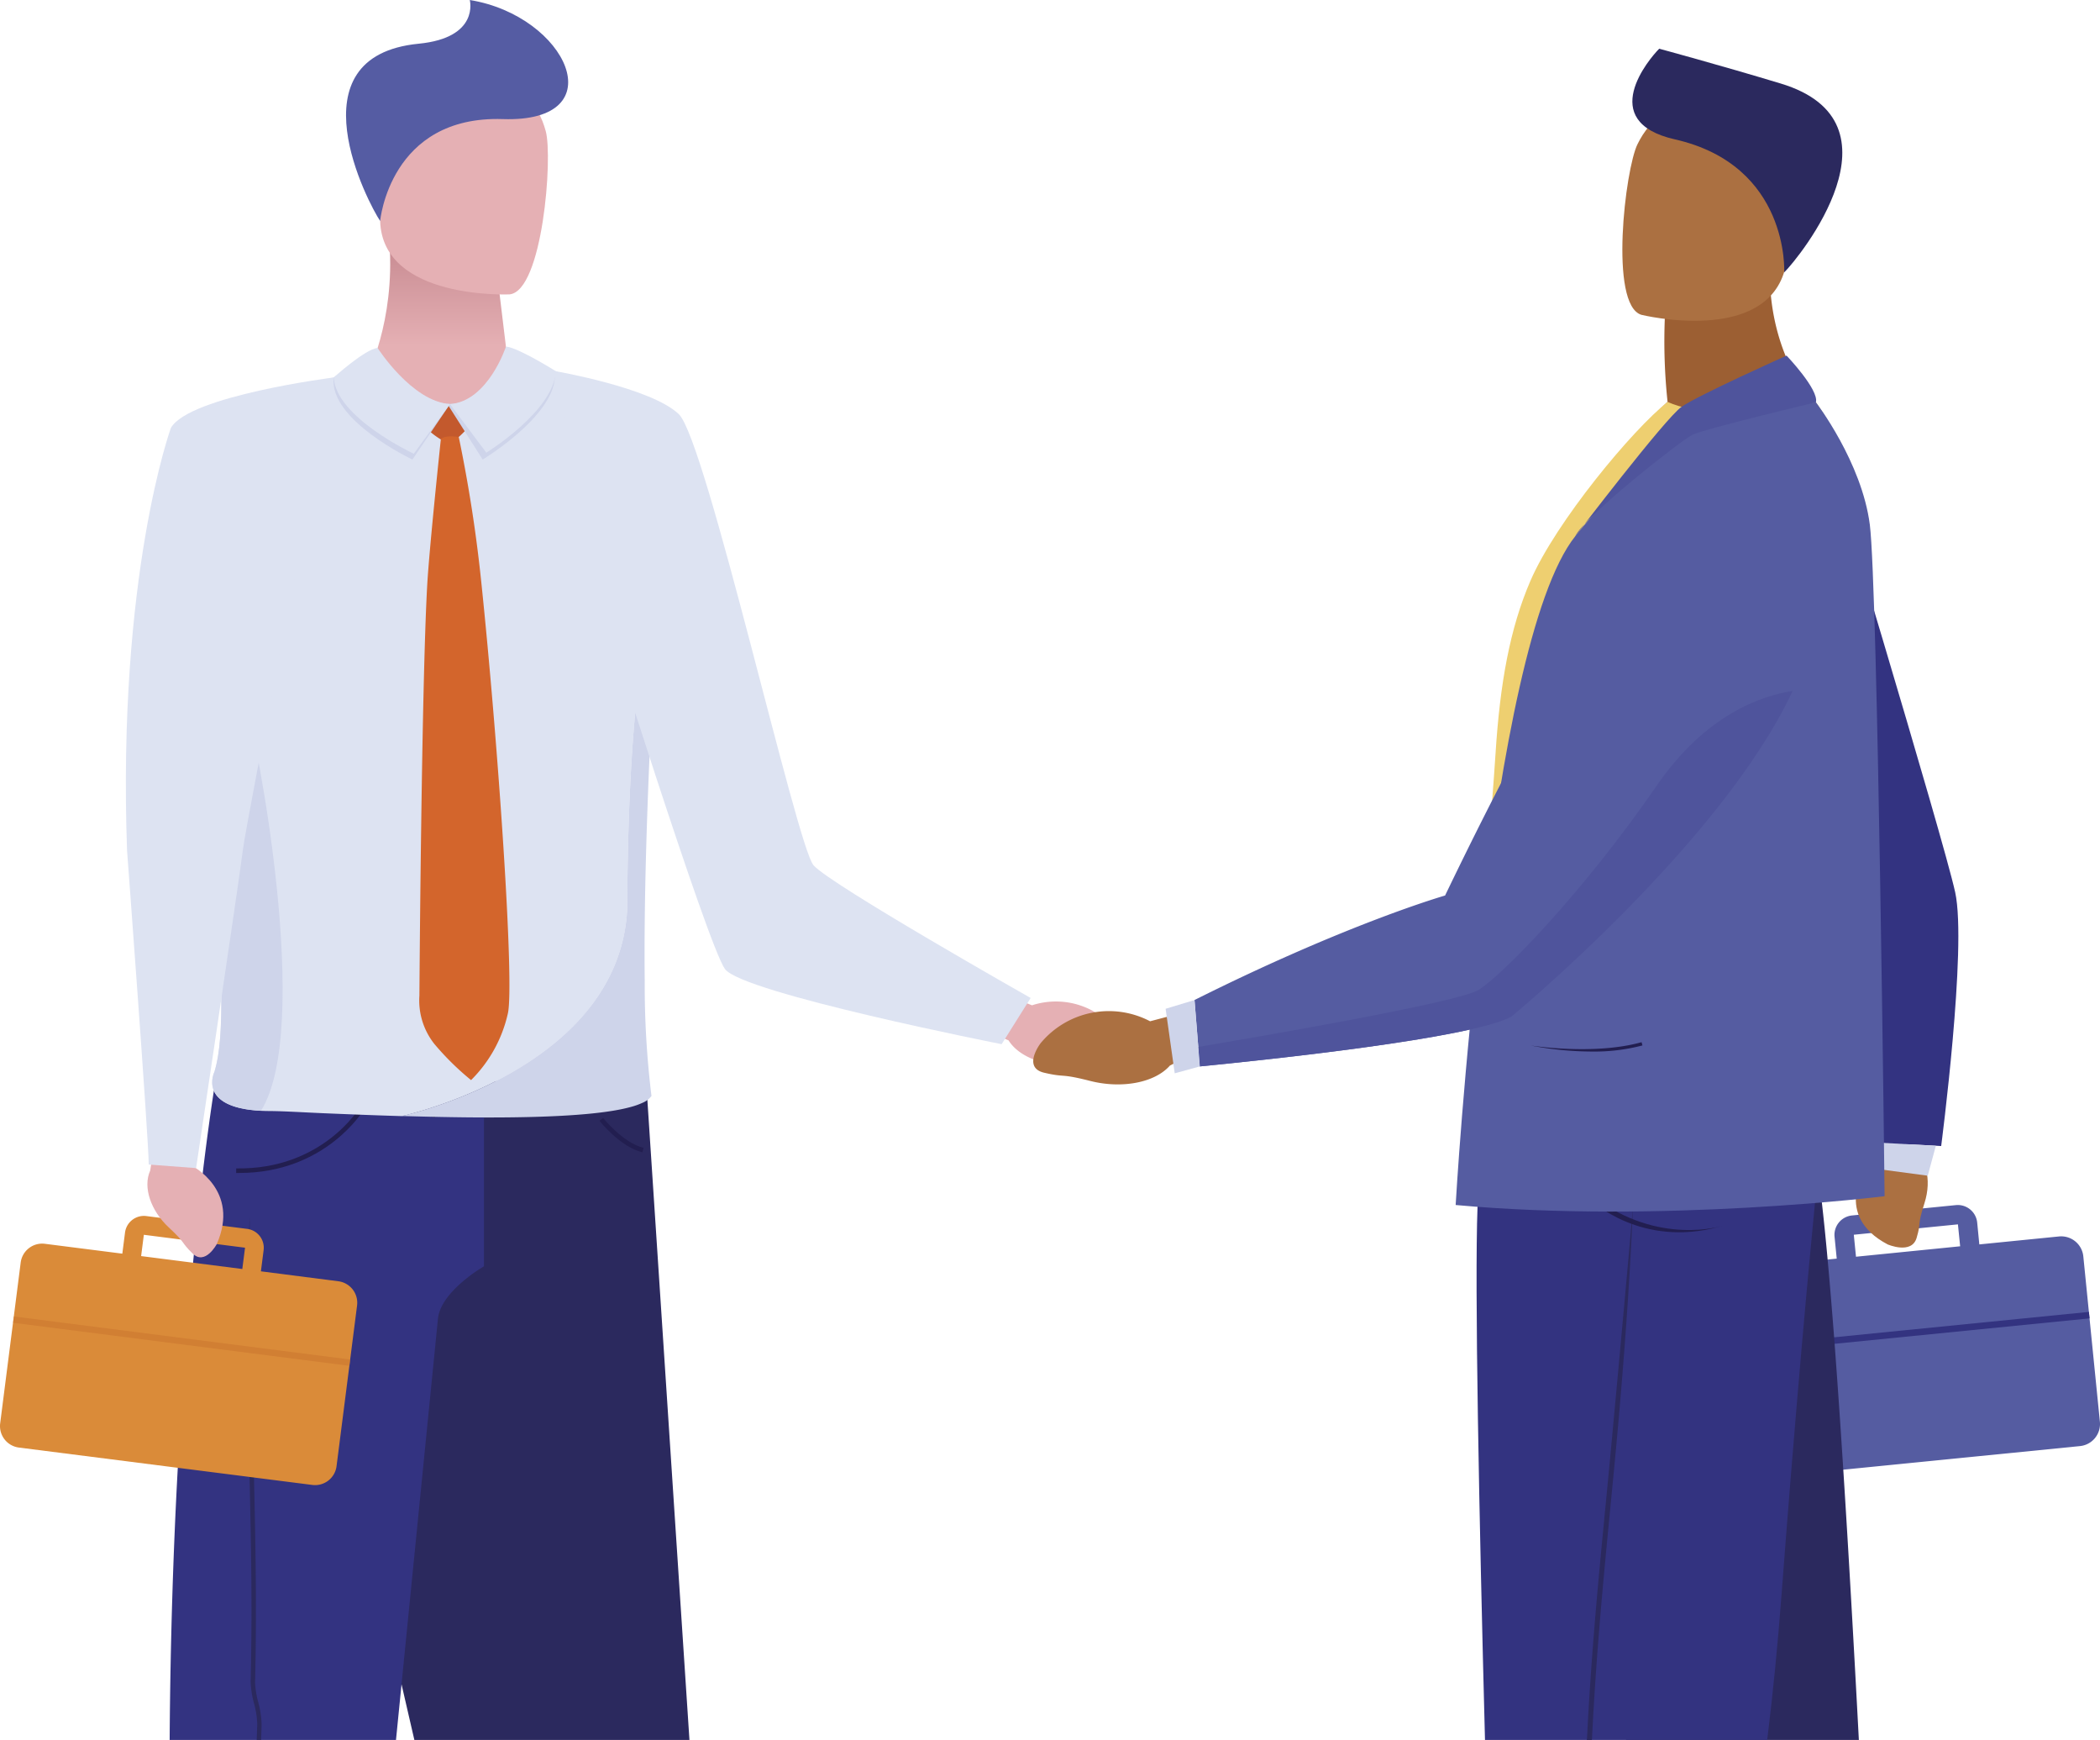 <svg xmlns="http://www.w3.org/2000/svg" xmlnsXlink="http://www.w3.org/1999/xlink" width="352.489" height="292" viewBox="0 0 352.489 292">
  <defs>
    <linearGradient id="linear-gradient" x1="-23.535" y1="1" x2="-23.535" gradientUnits="objectBoundingBox">
      <stop offset="0.51" stop-color="#e5b0b4"/>
      <stop offset="1" stop-color="#c78a91"/>
    </linearGradient>
  </defs>
  <g id="contact_us_img" transform="translate(-3287.091 -447.94)">
    <path id="Path_504" data-name="Path 504" d="M276.611,207.089s2.242,18.4,2.5,21l-20.919,7.176-3.748-12.977s4.817-9.066,3.848-22.529Z" transform="translate(3094.168 288.822)" fill="url(#linear-gradient)"/>
    <path id="Path_505" data-name="Path 505" d="M283.069,136.43s-21.329.976-21.732-12.317-3.426-22.12,10.176-23.3,16.4,3.818,17.617,8.212S288.608,135.836,283.069,136.43Z" transform="translate(3089.563 360.912)" fill="#e5b0b4"/>
    <path id="Path_506" data-name="Path 506" d="M247.573,87.835s1.6-17.728,20.6-17.1S278.952,53.4,262.617,50.75c0,0,1.7,6.333-8.567,7.334C232.5,60.181,245.658,85.02,247.573,87.835Z" transform="translate(3103.327 397.19)" fill="#555ca3"/>
    <path id="Path_507" data-name="Path 507" d="M265.725,826.541H219.552q-1.091-4.721-2.155-9.344c-3.666-15.983-7.01-30.984-9.922-44.288q-1.091-4.942-2.081-9.562c-.079-.368-.161-.736-.237-1.091-1.02-4.7-1.972-9.132-2.847-13.245-1.571-7.364-2.907-13.719-3.968-18.819-.055-.273-.109-.513-.161-.764-.709-3.409-1.293-6.232-1.737-8.4-.393-1.909-.676-3.314-.848-4.146a.1.1,0,0,0,0-.027c-.115-.576-.175-.87-.175-.87h63.034l.21,3.183Z" transform="translate(3137.091 -86.61)" fill="#2b295e"/>
    <path id="Path_508" data-name="Path 508" d="M186.062,716.918v27.654a26.017,26.017,0,0,0-3.69,2.654c-1.874,1.636-3.818,3.818-4.042,6.186l-6.109,61.3-.93,9.344H133.3c.112-16.932.63-32.219,1.364-45.666q.6-11.182,1.364-20.617c.027-.357.055-.712.085-1.064q.545-6.868,1.116-12.74c.046-.469.09-.933.136-1.391q.109-1.124.218-2.209.166-1.617.33-3.147.483-4.544.938-8.291c.788-6.546,1.467-11.232,1.876-13.861.256-1.653.4-2.5.4-2.5l9.271,1.781h.014l23.715,4.536,3.142.6.584.112a.44.44,0,0,1,.027-.1l.453-1.636Z" transform="translate(3182.268 -84.122)" fill="#333381"/>
    <path id="Path_509" data-name="Path 509" d="M174.759,743.038c14.54,0,20.859-10.55,20.922-10.656L195.01,732c-.063.106-6.322,10.525-20.767,10.269l-.014.777Z" transform="translate(3152.501 -98.253)" fill="#221e50"/>
    <path id="Path_510" data-name="Path 510" d="M405.036,744.378l.185-.753c-3.472-.856-6.748-4.975-6.78-5.016l-.611.48C397.969,739.262,401.307,743.462,405.036,744.378Z" transform="translate(2989.887 -103.06)" fill="#221e50"/>
    <path id="Path_511" data-name="Path 511" d="M183.694,884.9c-.027.859-.055,1.724-.085,2.588h-.739c.033-.889.065-1.778.093-2.665a15.143,15.143,0,0,0-.545-3.469,15.943,15.943,0,0,1-.57-3.595c.311-12.5.055-23.952-.172-34.058v-.344c-.055-2.534-.112-5.016-.155-7.454-.09-4.929-.136-9.4-.15-13.365v-3.025c0-8.782.147-14.81.24-17.728.035-1.2.065-1.874.071-1.991,0,.115,0,.8.025,2.016.038,3.147.134,9.876.3,19.725,0,.354,0,.715.022,1.091.065,3.968.145,8.42.235,13.324.044,2.455.1,4.958.158,7.514v.273c.226,10.116.483,21.58.172,34.093a14.936,14.936,0,0,0,.546,3.368A15.979,15.979,0,0,1,183.694,884.9Z" transform="translate(3147.309 -147.561)" fill="#2b295e"/>
    <path id="Path_512" data-name="Path 512" d="M225.5,314.574c-4.168,11.311-5.259,34.592-5.332,54.549-1.32,26.985-37.854,34.819-37.854,34.819-4.909-.147-9.524-.335-13.34-.494h0c-2.517-.112-4.77-.24-6.65-.308-.788-.03-1.514-.046-2.166-.052-.515,0-1-.014-1.462-.038-10.784-.546-7.828-6.513-7.828-6.513,2.026-6.546.687-18.408,1.181-28.881.578-12.29-3.39-24.891-4.822-32.544-.03-.164-.06-.325-.087-.483-.139-.818.963-47.477,2.013-47.782,4.778-1.41,10.76-4.489,25.679-7.765,1.208,3.273,7.481,6.868,17.764,6.336,1.132-.06,4.195-.513,4.214-.516,8.117-1.146,10.746-5.455,10.364-6.052a2.951,2.951,0,0,1,1.009.09c2.25,1.026,9.584,2.727,13.122,4.067,4.909,1.86,6.974,2.5,7.266,4.789C229.81,297.492,225.5,314.574,225.5,314.574Z" transform="translate(3172.213 231.303)" fill="#dde3f2"/>
    <path id="Path_513" data-name="Path 513" d="M157.848,539.963c-10.784-.546-7.828-6.513-7.828-6.513,2.026-6.546.687-18.407,1.181-28.881.578-12.29-3.39-24.891-4.822-32.544-.15-.974-.289-1.882-.409-2.727.895-1.909,7.04-4.623,9.273,2.237C157.221,477.646,166.5,526.156,157.848,539.963Z" transform="translate(3173.054 94.379)" fill="#ced4ea"/>
    <path id="Path_514" data-name="Path 514" d="M630.364,662.86l4.364,1.759a12.929,12.929,0,0,1,15.206,5.809s2.114,3.966-1.227,4.168-2.125-.322-6.819.06-9.317-1.282-11.093-4.154l-7.045-2.968Z" transform="translate(2825.585 -47.971)" fill="#e5b0b4"/>
    <path id="Path_515" data-name="Path 515" d="M286.676,300.09h8.5a1.243,1.243,0,0,1,.685,1.636c-.344,1.3-3.494,4.612-4.558,4.669S284.137,302.283,286.676,300.09Z" transform="translate(3071.17 215.856)" fill="#c3592d"/>
    <path id="Path_516" data-name="Path 516" d="M241.709,268.41s5.567,8.005,11.968,8.455l-6.3,9.3s-14.074-6.636-13.209-13.776C234.168,272.389,239.656,268.571,241.709,268.41Z" transform="translate(3108.939 238.896)" fill="#ced4ea"/>
    <path id="Path_517" data-name="Path 517" d="M313.831,267.78s-3.78,9.061-9.671,8.578l5.94,9.347s11.763-7.091,12.115-13.793C322.216,271.912,315.883,267.93,313.831,267.78Z" transform="translate(3058.009 239.354)" fill="#ced4ea"/>
    <path id="Path_518" data-name="Path 518" d="M315.2,264s-3,9.2-9.4,9.65l6.1,8.152s11.327-6.963,11.682-13.664C323.583,268.138,317.25,264.155,315.2,264Z" transform="translate(3056.817 242.103)" fill="#dde3f2"/>
    <path id="Path_519" data-name="Path 519" d="M241.637,264.85s5.741,8.976,12.143,9.423l-6.071,8.33s-13.092-6.1-13.438-12.8C234.27,269.8,239.583,265,241.637,264.85Z" transform="translate(3108.837 241.485)" fill="#dde3f2"/>
    <path id="Path_520" data-name="Path 520" d="M290.511,319.727s-1.939,18.29-2.283,24.408c-.971,17.213-1.315,68.953-1.315,68.953a11.748,11.748,0,0,0,2.507,8.12,46.12,46.12,0,0,0,6.164,6.069,22.759,22.759,0,0,0,6.167-11.142c1.167-4.841-1.636-45.466-4.462-72.528a242.32,242.32,0,0,0-3.769-24.252S291.209,318.952,290.511,319.727Z" transform="translate(3070.576 201.922)" fill="#d3652c"/>
    <path id="Path_521" data-name="Path 521" d="M316.9,476.468a152.592,152.592,0,0,0,1.135,19.3,3.611,3.611,0,0,1-1.465,1.124h0a12.065,12.065,0,0,1-1.909.69c-7.263,2.051-24.2,1.975-38.55,1.544,0,0,36.548-7.833,37.854-34.818.074-19.946,1.165-43.227,5.332-54.549,0,0-1.677,24.307-2.242,48C316.9,464.222,316.833,470.62,316.9,476.468Z" transform="translate(3078.409 136.098)" fill="#ced4ea"/>
    <path id="Path_522" data-name="Path 522" d="M371,279.18s16.054,2.779,20.641,7.211,19.774,72.46,22.608,75.7,36.441,22.264,36.441,22.264l-4.871,7.754s-43.484-8.564-46.435-12.606-21.067-61.82-21.067-61.82Z" transform="translate(3009.399 231.063)" fill="#dde3f2"/>
    <path id="Path_523" data-name="Path 523" d="M32.363,806.734l-3.442,26.974a3.633,3.633,0,0,0,3.145,4.067l49.249,6.273a3.636,3.636,0,0,0,4.064-3.137l3.447-26.98a3.638,3.638,0,0,0-3.147-4.064L72.686,808.2l.453-3.546a3.194,3.194,0,0,0-2.76-3.576l-16.929-2.152a3.2,3.2,0,0,0-3.573,2.763l-.453,3.546L36.43,803.581a3.636,3.636,0,0,0-4.067,3.153Zm37.2,1.077-16.984-2.168.453-3.546a.033.033,0,0,1,.033-.024l16.927,2.16a.025.025,0,0,1,.025.03Z" transform="translate(3258.2 -146.91)" fill="#da8b39"/>
    <rect id="Rectangle_254" data-name="Rectangle 254" width="56.919" height="1.064" transform="matrix(-0.992, -0.127, 0.127, -0.992, 3345.745, 677.15)" fill="#cc7630" opacity="0.6"/>
    <path id="Path_524" data-name="Path 524" d="M127.708,745.708l-.657,5.507s8.182,4.091,4.189,13.16c0,0-1.939,3.633-4.039,1.587s-.976-1.56-4.007-4.38-4.386-6.764-3.126-9.546l1.091-7.116Z" transform="translate(3192.232 -107.649)" fill="#e5b0b4"/>
    <path id="Path_525" data-name="Path 525" d="M141.24,283s-24.214,3.068-27.326,8.455c0,0-9,24.632-7.364,70.93,0,0,3.638,48.595,3.638,52.7l7.953.6s7.143-47.681,7.836-53.3S141.24,283,141.24,283Z" transform="translate(3201.867 228.285)" fill="#dde3f2"/>
    <g id="man" transform="translate(3460.524 456.117)">
      <path id="Path_526" data-name="Path 526" d="M1097.952,806.586l2.766,27.76a3.731,3.731,0,0,0,4.091,3.341l50.679-5.051a3.728,3.728,0,0,0,3.341-4.091l-2.782-27.746a3.731,3.731,0,0,0-4.091-3.341l-13.365,1.334-.357-3.66a3.273,3.273,0,0,0-3.587-2.935l-17.42,1.737a3.273,3.273,0,0,0-2.935,3.584l.365,3.66-13.364,1.334a3.728,3.728,0,0,0-3.341,4.075Zm37.421-7.479-17.483,1.751-.365-3.66a.03.03,0,0,1,.007-.022.03.03,0,0,1,.021-.011l17.417-1.735a.027.027,0,0,1,.022,0,.028.028,0,0,1,.011.02Z" transform="translate(-979.791 -598.135)" fill="#555ca1"/>
      <rect id="Rectangle_255" data-name="Rectangle 255" width="58.389" height="1.094" transform="translate(177.304 213.071) rotate(174.31)" fill="#333380"/>
      <path id="Path_527" data-name="Path 527" d="M1008.495,852.4c-1.285-11.005-2.378-21.874-3.308-32.165q-.207-2.269-.4-4.506c-1.909-21.82-3.044-40.639-3.649-52.029-.076-1.435-.145-2.755-.2-3.944q-.065-1.266-.115-2.329c-.164-3.426-.237-5.31-.237-5.31l38.929-.57a14.261,14.261,0,0,1,.682,2.547.547.547,0,0,0,0,.06c.166.851.338,1.866.507,3.027.215,1.448.434,3.131.652,5.021.319,2.771.646,5.987.971,9.581.36,3.936.723,8.321,1.091,13.065l.082,1.091c.488,6.48.976,13.6,1.456,21.119.911,14.213,1.795,29.857,2.613,45.349Z" transform="translate(-908.99 -568.588)" fill="#2b295e"/>
      <path id="Path_528" data-name="Path 528" d="M1037.41,227.907a96.34,96.34,0,0,1-.461-14l17.878-12.287c-2.051,18.623,8.785,28.589,8.785,28.589s-20.183,10.547-32.852,5.455a49.306,49.306,0,0,1,6.65-7.757Z" transform="translate(-930.939 -168.648)" fill="#9c5f33"/>
      <path id="Path_529" data-name="Path 529" d="M1030.5,151.474s21.162,5.2,24.2-8.032,7.809-21.468-5.575-25.346-17.183.567-19.261,4.735S1025.071,149.781,1030.5,151.474Z" transform="translate(-928.433 -106.821)" fill="#ab7041"/>
      <path id="Path_530" data-name="Path 530" d="M1058.965,118.265s.935-17.96-18.375-22.33c-13.228-3-4.271-13.55-2.607-15.205,0,0,10.092,2.727,20.369,5.831C1079.95,93.061,1061.488,115.775,1058.965,118.265Z" transform="translate(-932.914 -80.73)" fill="#2b295e"/>
      <path id="Path_531" data-name="Path 531" d="M1173.348,753.52l-.693,4.244s-5.553,8.043,3.679,12.909c0,0,4.028,1.754,4.868-1.091s.03-1.811,1.317-5.823.273-7.942-2.588-9.421Z" transform="translate(-1032.928 -570.02)" fill="#ab7041"/>
      <path id="Path_532" data-name="Path 532" d="M1104.52,434.467c-4.113-.194-9.1,2.455-9.1,2.455s-3.333-37.131-4.031-40.786-24.312-50.668-24.312-50.668l22.226-31.158s20.789,68.647,22.8,77.866-2.354,42.575-2.354,42.575S1107.749,434.62,1104.52,434.467Z" transform="translate(-957.352 -250.602)" fill="#333381"/>
      <path id="Path_533" data-name="Path 533" d="M4447.047,1151.31l-11.084-.6-.693,4.244,10.416,1.38Z" transform="translate(-4295.543 -967.21)" fill="#ced4ea"/>
      <path id="Path_534" data-name="Path 534" d="M995.233,760.61s-.115,1.075-.325,3.158c-.131,1.312-.3,3.025-.507,5.119-.256,2.659-.57,5.935-.927,9.789s-.764,8.3-1.2,13.291c-.033.366-.065.736-.1,1.107-.545,6.325-1.162,13.5-1.805,21.44q-.761,9.341-1.574,20.077c-.644,8.5-1.44,16.572-2.408,24.4H939.015c-.993-37.95-1.757-76.123-1.252-89.46.071-1.868.166-3.248.289-4.075l.415-.035,16.55-1.4,39.373-3.333Z" transform="translate(-863.19 -575.177)" fill="#333380"/>
      <path id="Path_535" data-name="Path 535" d="M1013.135,794.58v.431c0,.273-.027.7-.049,1.26,0,.256-.025.545-.038.851-.079,1.814-.215,4.582-.434,8.242-.417,6.979-1.137,17.2-2.357,30.275q-.406,4.337-.851,8.845-.335,3.437-.679,7.053c-.916,9.65-1.841,20.24-2.406,31.622a4.235,4.235,0,0,1-.052.546h-.84a5,5,0,0,0,.052-.521c.66-13.193,1.792-25.319,2.842-36.149.082-.865.166-1.721.248-2.569q.442-4.511.848-8.842c1.863-19.946,3.052-33.275,3.513-38.531.027-.308.052-.589.074-.84.046-.545.082-.952.106-1.227S1013.135,794.594,1013.135,794.58Z" transform="translate(-912.517 -599.882)" fill="#2b295e"/>
      <path id="Path_536" data-name="Path 536" d="M1029.547,792.282c-13.138,3.6-21.46-4.364-21.547-4.451l.51-.521c10.814,8.218,21.506,4.839,21.506,4.839Z" transform="translate(-914.386 -594.594)" fill="#221e50"/>
      <path id="Path_537" data-name="Path 537" d="M998.828,356.2c-3.4,25.275-3.4,47.479-3.72,54.549-.063,1.421.3,4.028-1.091,4.244-25.071,3.846-52.555,9.347-59.96,4.337-1.784-1.2,1.091-36.477,1.178-38.918,0-.025,1.966-23.156,2.545-32.263.753-11.859,2.414-21.048,5.859-29.028,4.268-9.892,17.167-25.4,23.033-30.024.046,0,4.991,2.5,9.914.545,5.384-2.146,11.183-4.484,12-3.772C999.96,295.811,1002.99,325.3,998.828,356.2Z" transform="translate(-860.187 -229.826)" fill="#eecf70"/>
      <path id="Path_538" data-name="Path 538" d="M985.186,298.29s7.7,10.018,9.047,20.538,2.482,112.69,2.482,112.69-37.4,4.637-72,1.478c0,0,5.359-93.764,20.071-112.232s27.547-21.454,27.547-21.454Z" transform="translate(-853.813 -238.952)" fill="#555ca1"/>
      <path id="Path_539" data-name="Path 539" d="M690.111,673.037l-5.728,1.511a14.881,14.881,0,0,0-18.369,3.671s-3.158,4.091.592,4.964,2.474.041,7.724,1.377,10.82.335,13.386-2.583l4.058-2.04Z" transform="translate(-664.771 -511.338)" fill="#ab7041"/>
      <path id="Path_540" data-name="Path 540" d="M868.267,348.878a37.061,37.061,0,0,1-3.87,14.213c-11.922,25.592-47.237,54.68-47.237,54.68-6.819,3.625-40.7,7.2-52.266,8.332l-.259-3.273L764,414.962c25.709-12.868,42.063-17.54,42.063-17.54,37.628-78.182,51.254-76.628,51.254-76.628a2.7,2.7,0,0,1,.3.041C859.46,321.157,869.007,324.04,868.267,348.878Z" transform="translate(-736.936 -255.316)" fill="#555ca1"/>
      <path id="Path_541" data-name="Path 541" d="M1033.786,269.56s5.455,5.709,4.926,7.836c0,0-18.819,4.481-20.748,5.455s-18,13.566-19.654,17.025c0,0,15.085-19.793,17.854-21.73S1033.786,269.56,1033.786,269.56Z" transform="translate(-907.339 -218.058)" fill="#4f549c"/>
      <path id="Path_542" data-name="Path 542" d="M866.092,475.88c-11.922,25.592-47.237,54.68-47.237,54.68-6.819,3.625-40.7,7.2-52.266,8.332l-.259-3.273c9.527-1.6,43.5-7.424,47-9.546,4.069-2.455,17.8-16.637,29.928-34.27C851.513,479.8,860.926,476.66,866.092,475.88Z" transform="translate(-738.63 -368.105)" fill="#4f549c"/>
      <path id="Path_543" data-name="Path 543" d="M980.983,693.571a54.762,54.762,0,0,1-10.293-1.026h0c.1.022,10.664,1.7,18.669-.545l.15.545A31.911,31.911,0,0,1,980.983,693.571Z" transform="translate(-887.252 -525.28)" fill="#221e50"/>
      <path id="Path_544" data-name="Path 544" d="M4004.43,1064.72l4.857-1.47.884,11.142-4.211,1.156Z" transform="translate(-3982.213 -903.605)" fill="#ced4ea"/>
    </g>
  </g>
</svg>
